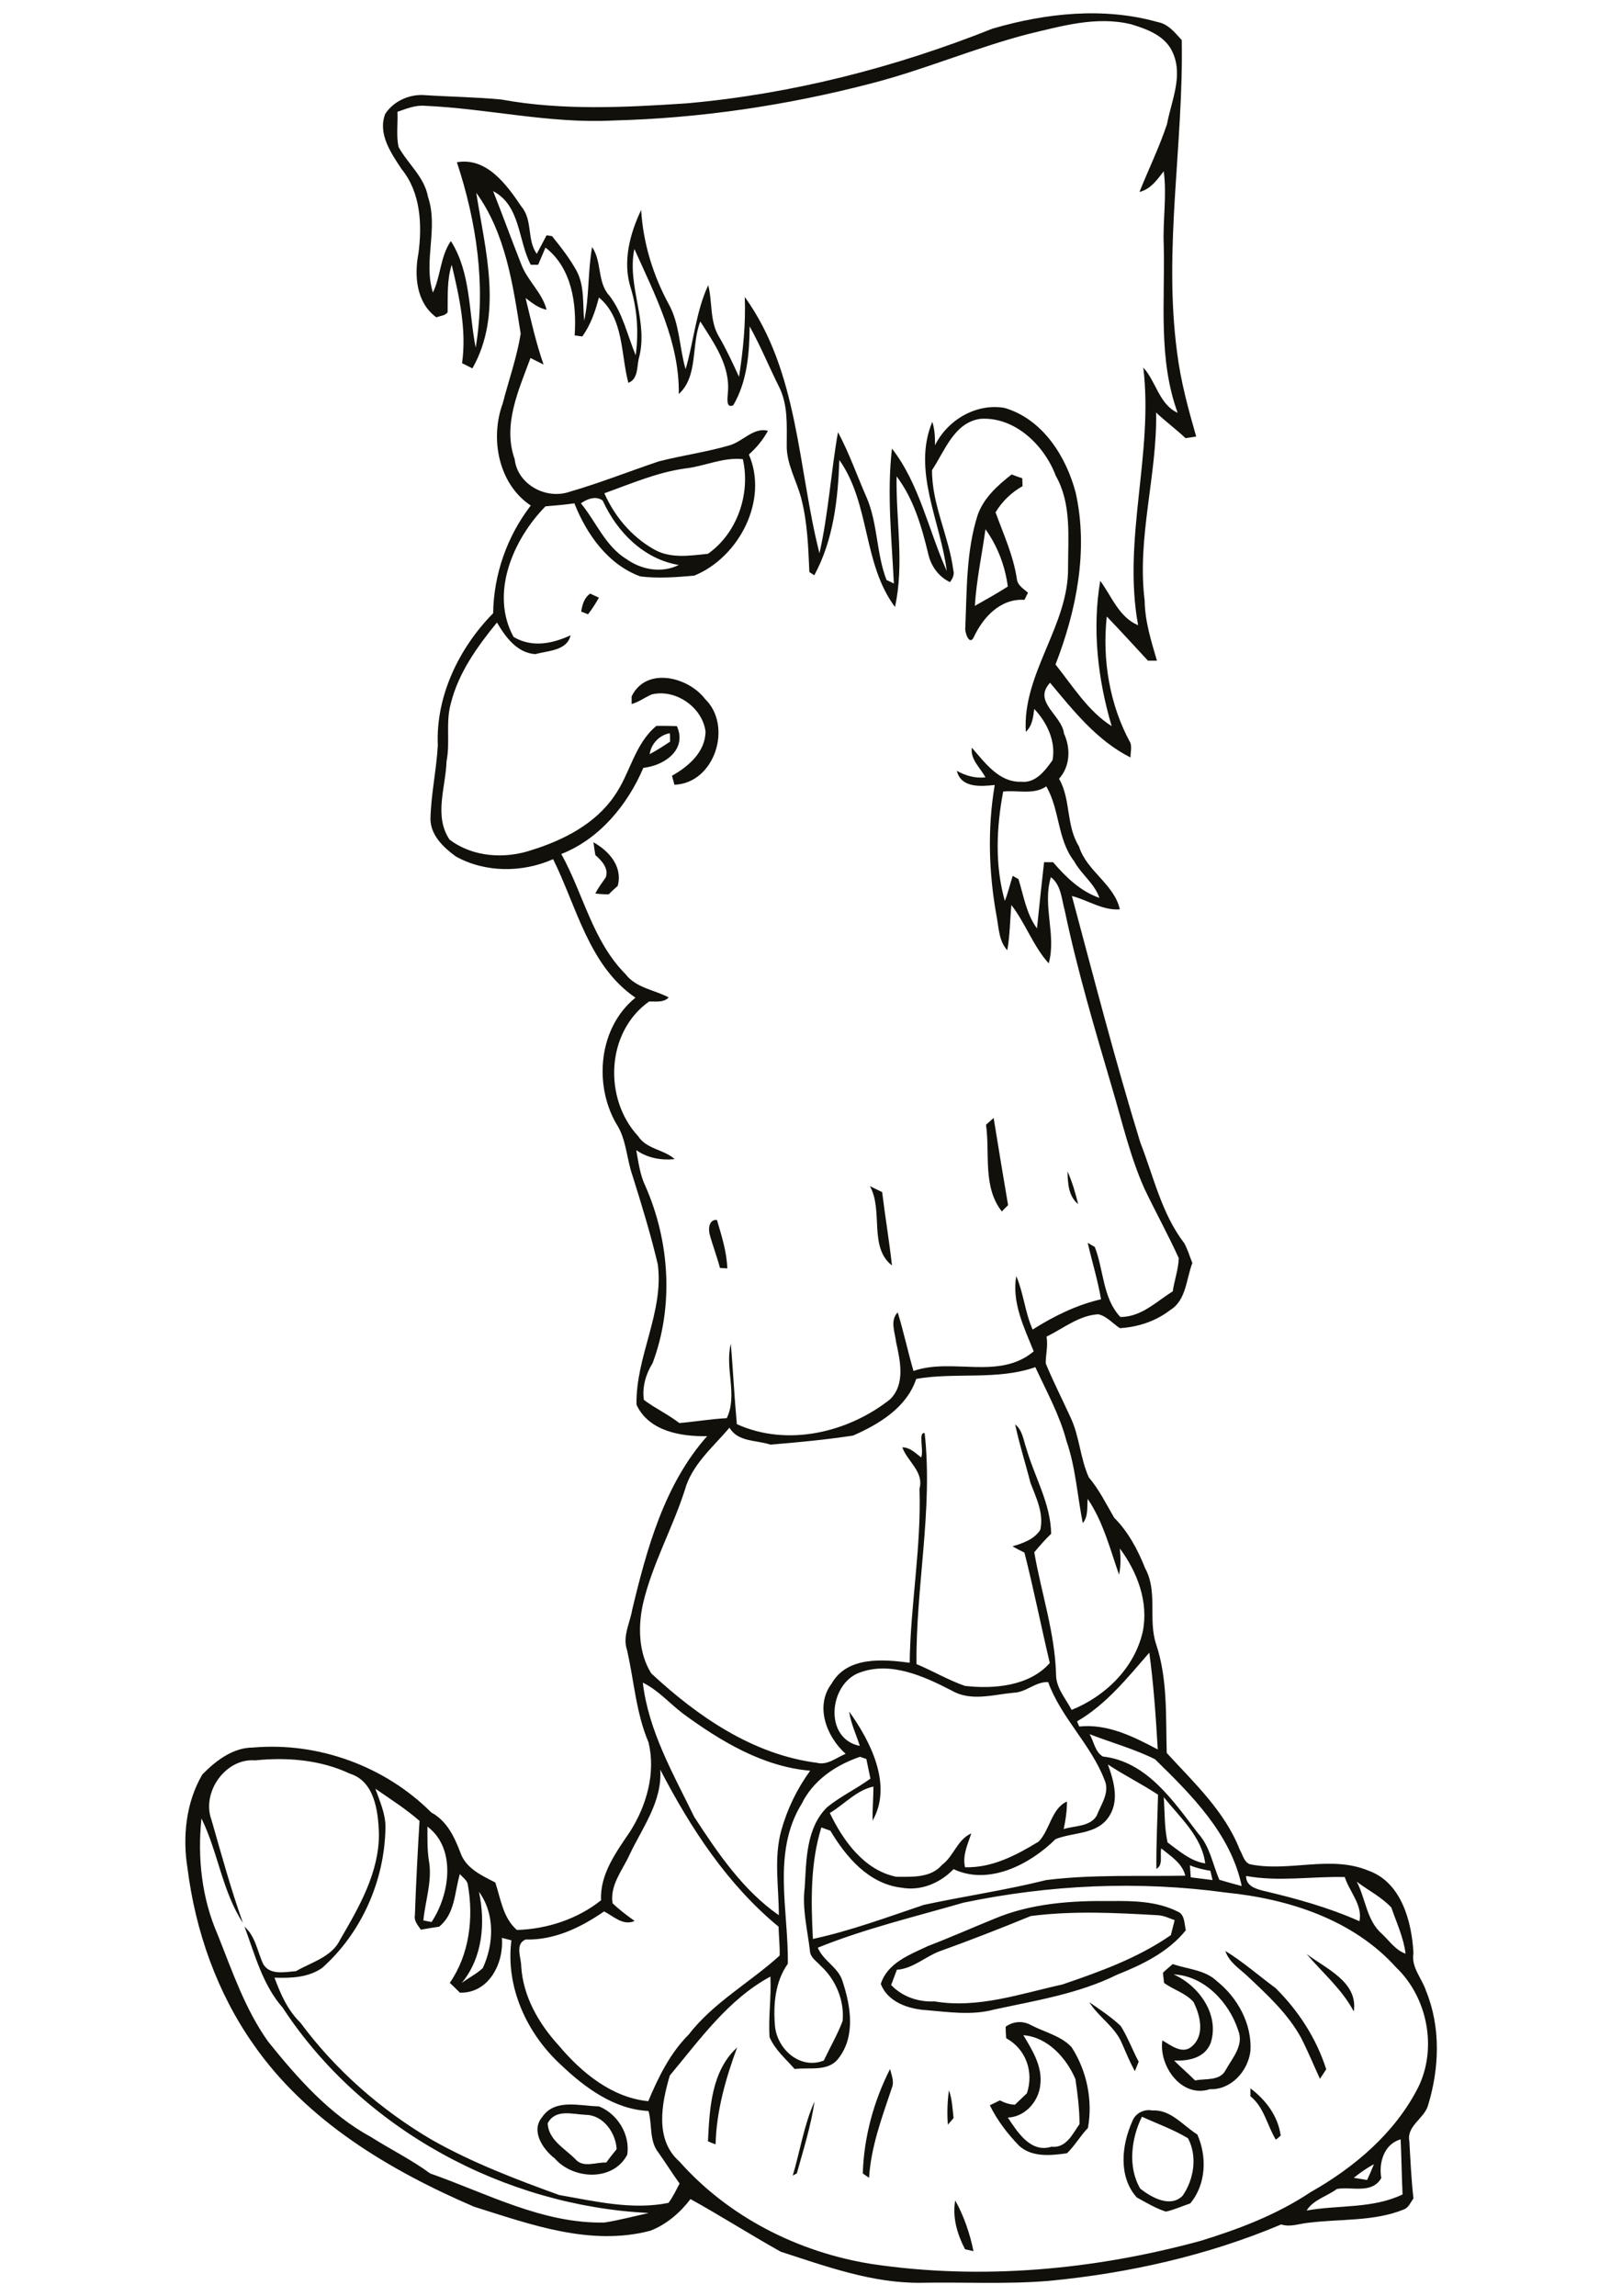 <?xml version="1.0" encoding="utf-8"?>
<!-- Generator: Adobe Illustrator 21.0.2, SVG Export Plug-In . SVG Version: 6.00 Build 0)  -->
<svg version="1.2" baseProfile="tiny" id="Layer_1" xmlns="http://www.w3.org/2000/svg" xmlns:xlink="http://www.w3.org/1999/xlink"
	 x="0px" y="0px" viewBox="0 0 595 842" overflow="scroll" xml:space="preserve">
<path fill="#12100B" d="M350.4,807c3.2,5.7,5.4,12.2,6.7,18.6c-0.8-0.2-2.3-0.5-3.1-0.7C351.2,819.5,349.3,813.3,350.4,807
	 M418.3,802.7c4.1,3.2,11,7.1,15.5,2.6c4.2-6,5.5-14.5,2-21.1c-5.3-3.2-11.2-5.3-16.9-7.9C415,784.1,413.6,794.8,418.3,802.7
	 M415.4,777.9c1.1-2.9,4.3-4.5,7.3-3.9c6.8-0.4,11.2,5.5,16.5,8.8c3.6,8,3.3,18.3-2.6,25.3c-3,1-5.8,2.3-8.9,3
	c-3.8-1.2-7.2-3.3-10.7-5.2C410.2,798.3,411.4,786.7,415.4,777.9 M200.9,778.7c0.3,6.2,6.3,9.2,10.2,13.2c2.9,3.3,7.5,1,11.3,1.2
	c1.2-1.7,2.5-3.3,3.8-4.9c-0.3-6-4.9-12.5-11.3-12.6C209.9,775.4,203.8,773.3,200.9,778.7 M198.9,776.4c4.7-6.9,13.9-4,20.8-3.9
	c6.8,2.7,11.5,10.3,10.4,17.7c-5.1,9.9-19.8,9.2-26.6,1.4C199.1,788.2,194.6,781.5,198.9,776.4 M290.8,797.9c2.7-9,4.1-18.6,8-27.2
	c-1.3,8.9-4.1,17.7-6.5,26.4C292,797.2,291.2,797.7,290.8,797.9 M348.1,766.6c1.2,3.3,1.3,6.8,1.7,10.2c-0.7,0.8-1.4,1.6-2.1,2.4
	C347.4,775,347.5,770.8,348.1,766.6 M458.7,765.9c5.6,4.2,10.1,10.1,11.1,17.3c-0.4,0.4-1.3,1.2-1.8,1.5c-3.2-5.3-4.3-11.9-9.3-15.9
	C458.7,768.1,458.7,766.6,458.7,765.9 M316.5,797.1c0.4-13.3,4-26.5,10-38.3c0.5,2.2,1.6,4.5,0.7,6.8c-3.6,10.8-7.7,21.6-8.4,33.1
	C318.2,798.3,317.1,797.5,316.5,797.1 M259.7,785.3c0.6-11.9,1.2-25.7,10.7-34.4c-4.2,11.4-7.6,23.3-7.9,35.5
	C261.5,786.1,260.6,785.7,259.7,785.3 M375.4,746.4c3.3,5.5,7.1,11.5,6.2,18.3c-0.6,6-5.6,11.7-11.9,11.9c3.6,5.4,8.4,13.1,16,10.7
	c5.4,0.6,7.7-4.6,10.3-8.3c0-5.5-0.7-11-1.5-16.5C391.2,754.8,384.4,747.1,375.4,746.4 M368.9,743.3c2.7-2,6.3-2.3,9.3-0.6
	c5,2.6,11,3.9,14.9,8.1c5.6,8.7,7.8,19.4,6,29.6c-2.8,2.9-4.8,6.5-7.7,9.3c-5.8,0.8-12.7,1.6-17.5-2.7c-4.3-4.4-8.1-9.4-10.8-14.9
	c1.2-0.6,2.5-1.2,3.7-1.8c1.7,0.9,3.5,1.5,5.5,1.6c1.5-1.4,2.9-2.8,4.4-4.2c2.6-7.8-0.3-16.2-7.6-20.2
	C369,746.2,368.9,744.8,368.9,743.3 M399.6,734.3c3.9,2.7,8,5.4,11.5,8.7c2.6,4.1,4.3,8.8,6.6,13.1c-0.5,1.2-0.9,2.3-1.4,3.5
	c-1.8-3.3-3.2-6.7-4.7-10.1C409.1,743.3,403,739.8,399.6,734.3 M430.5,724.1c9.3,4.1,17,14.8,13.6,25.2c-2.2,5.5-8.1,6.6-13.4,6.4
	c2.5,2.5,5.2,4.8,7.7,7.3c3.8-0.8,9.1,0.3,11.2-3.8c2.5-4.5,6.8-9.1,4.6-14.6C450.9,734.4,441.8,724.6,430.5,724.1 M430.2,720.3
	c5.4,1.9,11.8,2.1,16.1,6.2c7.7,6.1,13,15.8,12.4,25.7c-0.9,7.4-7.1,14.3-14.9,14c-10.4,3.4-18.8-8.6-17.4-17.9
	c3.1,1.8,7.3,5.2,10.7,2.3c5-4.1,3.2-11.5,0.7-16.4c-2.9-3.3-7.3-4.4-10.8-7c-0.1-1.3-0.3-2.5-0.4-3.7
	C427.7,722.4,429,721.4,430.2,720.3 M479.3,716.6c7.1,5.4,19,10.3,17.3,21.1C492.3,729.5,485.2,723.6,479.3,716.6 M449.5,715.5
	c6.5,4,12.3,9.1,18.4,13.6c8.4,8.3,15,18.5,18.6,29.8c-0.8,1.2-1.5,2.3-2.3,3.5c-2.3-5-4.4-10.1-6.9-15
	c-4.8-8.8-12.2-15.6-19.4-22.4C454.9,722.1,450.9,719.8,449.5,715.5 M378.1,702.7c-11.2,4.6-22.5,9-33.9,13.1
	c-5.1,2.1-9.5,6.2-15.2,6.6c-0.7,1.9-1.4,3.8-2.1,5.6c4.1,4.3,10,6.3,15.9,6c15.9,2.7,31.5-2.8,46.9-6.2
	c13.8-4.7,27.7-9.7,39.8-18.1c0.5-1.8,0.9-3.7,1.4-5.5c-2-0.7-4-1.7-6.1-1.8C409.2,701.5,393.6,700.7,378.1,702.7 M364.5,703.8
	c13.6-5.8,28.6-6.8,43.2-6.6c8.2-0.1,16.7,0.1,24.2,3.8c2.8,1.1,2.5,4.5,3.1,6.9c-6.4,8-15.9,12.6-25.2,16.3
	c-14.1,7-29.9,9.5-45.2,12.8c-8.1,2.2-16.6,0.9-24.9,0.2c-6.5-0.4-14.1-3-16.6-9.6c2.5-7.8,10.6-10.7,17.3-13.9
	C348.5,710.6,356.4,707.1,364.5,703.8 M260.3,452.6c-0.5-2.1-0.2-5.4,2.7-5.2c1.7,5.8,3.6,11.7,3.8,17.8c-0.7-0.1-2-0.1-2.7-0.2
	C263,460.8,261.4,456.7,260.3,452.6 M319.1,435c1.5,0.7,3,1.5,4.5,2.2c1.1,9,2.6,17.9,3.6,26.9C318.6,457.4,324.1,443.9,319.1,435
	 M391.6,429.6c1.7,3.8,2.9,7.9,3.9,12C391.9,438.7,391.7,433.9,391.6,429.6 M361.7,412.5c0.9-0.8,1.9-1.7,2.8-2.5
	c1.7,10.7,3.5,21.3,5.3,32c-0.6,0.6-1.8,1.7-2.3,2.3C360.4,435.2,363.2,423.1,361.7,412.5 M217.7,308.9c5.7,3.2,10.8,8.9,8.9,16
	c-1.1,1-2.3,2-3.3,3.1c-1.6,0-3.3-0.1-4.9-0.3c1-2.1,2.5-4,3.8-5.9c1.2-3.3-1.5-6.2-3.8-8.2C218.1,312,217.9,310.4,217.7,308.9
	 M231.7,255.4c5.3-11,20.7-7.2,26.9,0.9c10.3,9.9,3.6,31-11.2,31.5c-0.3-1.1-0.6-2.2-0.9-3.3c6.1-3.4,12.3-8.8,12.3-16.3
	c-1.2-8.9-11.1-15.7-19.8-13.5c-2.5,1.1-4.7,2.8-7.3,3.5C231.7,257.5,231.7,256.1,231.7,255.4 M213.2,224.3c0.4-2.5,1.1-5.1,3.3-6.6
	c0.8,0.4,2.4,1.1,3.2,1.5c-1.2,2.1-2.5,4.2-4,6.1C215,225,213.8,224.5,213.2,224.3 M361.5,194.1c-1.3,9.4-3.3,18.6-3.9,28.1
	c4.1-2.3,8.2-4.6,12.1-7.1C368.7,207.6,366,200.4,361.5,194.1 M371.1,174c1.3,0.5,2.6,1,3.9,1.4c0,0.7,0.1,2.2,0.1,2.9
	c-4.1,2.3-7.5,5.6-9.9,9.6c2.9,8,6.5,15.8,7.8,24.3c0.2,2.5,2.5,3.7,4.1,5.2c-0.4,0.8-0.9,1.7-1.3,2.6c-8.8-0.6-15.2,6.4-18.6,13.7
	c-1.6,3.3-3.4-1.9-3.1-3.6c0.6-13.8,0.3-27.8,4.5-41.1C360.8,182.6,366,178,371.1,174 M496.6,798.7c1.6,0.3,3.3,0.5,4.9,0.8
	c0.9-1.9,1.7-3.8,2.5-5.8C501.4,795.1,499,796.8,496.6,798.7 M506.7,798.8c-3.5,6-10.8,3-16.3,4c-3.6,2.7-8.6,3.9-11.1,7.9
	c11.7-2.1,24.2-0.6,35.2-5.9c-0.3-6.7-0.4-13.5-0.7-20.2C507.7,786.3,505.7,793.2,506.7,798.8 M175.7,693.8
	c2.4,11.3,1.4,24.1-6.3,33.4c2.5-1.8,5.4-3.3,7.7-5.4C181.2,712.9,181.6,701.9,175.7,693.8 M497.7,690.1c3.3,6.3,3.6,14.2,9.2,19.1
	c2.8,2.6,5,6,8.7,7.3c-0.7-5.9-3.3-11.3-5.2-16.9C506.8,695.7,501.9,693.3,497.7,690.1 M353.4,697.8c-17.9,5.2-36.1,9.5-53.4,16.5
	c2,4.9,7.6,7.2,9.1,12.4c3,9.1,4.8,20.2-1.6,28.3c-3.8,4.9-10.6,3.1-16,3.8c-3.2-3.7-7.2-7-9.2-11.7c-0.5-7.4,0.7-14.8,0.3-22.2
	c-15.4,8.3-25.9,23.1-36.9,36.3c-3,10.2-5.6,23.5,3.5,31.5c18.1,20.4,43.6,33.3,70.5,37.6c40.2,6,81.6,2.2,120.8-8.5
	c14-4.3,27.9-9.6,40.2-17.8c16.1-9.1,31-21.7,39.5-38.4c7.1-14.3,3.5-33-8-44c-15.8-17.6-39.5-25.2-62.4-27.5
	C417.7,689.7,385,691.2,353.4,697.8 M457.1,688c-0.1,3.7,3.7,4.8,6.6,5.5c11.9,2.8,23.8,6.1,35,11.1c1.2-6-3.7-10.8-5.4-16.2
	C481.2,688.1,469.2,690.2,457.1,688 M436.5,684.1c0.1,1.4,0.2,2.9,0.3,4.4c2.7,0.3,5.4,0.7,8,1c-0.3-1.1-0.5-2.3-0.8-3.4
	C441.5,685.7,438.9,685.1,436.5,684.1 M156.8,669.9c0,4.1-0.1,8.3,0.5,12.3c1.4,7.4-1.3,14.8-2,22.1c1,0.2,2,0.4,3,0.6
	C165,694.9,167.5,677.9,156.8,669.9 M426.9,659.1c0.4,5.5,0.2,11.2,1.4,16.6c4.2,3.1,8.5,6.9,13.8,7.7
	C440.9,673.6,432.8,666.5,426.9,659.1 M137.7,656c1.6,4.6,3.8,9.3,3.7,14.3c-0.3,19.3-8.7,38.5-23.2,51.4
	c-5.1,3.6-11.5,3.8-17.5,3.6c2.2,6,4.8,11.9,9.5,16.5c12.9,17.4,29.4,31.9,48.1,42.9c14.8,8.4,30.8,14.5,46.8,20.3
	c13.2,2.3,26.8,5.6,40.1,2.9c1.7-2.2,2.8-4.7,4.1-7.1c-2.7-3.7-5.1-7.6-7.8-11.4c-3.4-4.3-2.2-10.2-3.6-15.2
	c-12.6-0.6-23.4-8.6-32.2-17c-12.5-11.5-20.3-28.5-18.1-45.6c-1.2-0.3-2.3-0.6-3.5-0.9c0.8,9.3-4.8,20.4-15.4,20.1
	c-1.2-1.2-2.4-2.4-3.7-3.6c7.2-10.4,8.8-23.8,6.6-36.1c-0.3-1.6-1.9-2.6-2.9-3.8c-2,6.7-1.7,14.5-7.6,19.3c-2.2,0.3-4.5,0.7-6.7,1.1
	c-1.1-1.6-2.6-3.2-2.2-5.3c0.4-11.5,1-23.1,1.7-34.6C149,663.5,143.2,659.8,137.7,656 M242.2,649c0.8,11.7-6.6,21.3-11.3,31.3
	c-2.6,5.7-7.2,11-6.2,17.7c2.5,2.4,5.3,4.5,8.1,6.5c-4.2,1.9-7.7-1.7-11.2-3.5c-8.5,5.9-18.3,10.6-28.8,10.3c-4,1.7-1.6,6.6-1.6,9.9
	c0.7,11,6.4,20.9,13.7,28.9c8.3,9.9,19.5,19.2,32.9,20.5c3.7-8.8,8-17.6,14.8-24.4c9.1-11.8,22.5-19.1,33.4-29
	c0.1-3.5-0.3-7-0.4-10.6C266.8,691.1,253.3,670.4,242.2,649 M406.4,647.1c2.3,6.3,4.4,13.8,0,19.7c-4.5,6.1-12.8,5.1-19.2,7.7
	c-9.4,9.3-24.5,17.1-37.4,11c-4.9,5.1-12,8.1-19.1,6.8c-12-1.4-20.3-11.2-26.1-20.9c-1.1-0.4-2.2-0.8-3.3-1.2
	c-4.1,13.2-3.8,27.2-3.1,40.9c13.9-3,27.3-8,40.7-12.5c14.9-3.2,30.1-5.4,44.9-9.1c16.9-2.1,34-1.3,51-1.6c-1.1-4.6-5.4-7.2-8.8-10
	c-0.6,2.4,0.8,6.1-1.8,7.5c-0.1-9.1,0.4-18.1,0.6-27.2C418.8,654.2,412.4,651.1,406.4,647.1 M77.6,667.5
	c3.6,12.6,7.1,25.3,11.5,37.7c-7.6-11.6-9.1-25.9-15.2-38.3c-1.5,14.4,0.1,29.2,5.9,42.5c5.4,13.5,10.1,27.5,18.6,39.4
	c10.8,13.4,22.5,26.7,37.8,35c7.1,4.5,14.8,8.3,21.6,13.3c20.8,7.3,41.3,18.5,64,18c5.5-0.9,10.8-2.3,16.2-3.5
	C185,809,132.9,781,103.7,736.3c-7.4-8.4-10.2-19.5-14-29.7c4.1,3.6,4.7,9.2,6.9,13.8c2.5,4.1,8,2.8,12,2.5
	c5.7-3.3,13.2-5.2,16.2-11.6c7-12,14.4-24.8,14.2-39.1c-0.3-8-1.6-18.9-10.6-21.7c-10.8-5.1-23-6.1-34.8-4.9
	C82.7,644.7,73.8,657.4,77.6,667.5 M294.1,661.5c-11,17.8-4.8,39.2-5.1,58.7c-4.7,6.6-5.4,15.1-4.7,23c0.9,8.4,9.2,15.9,17.9,12.5
	c2.3-4.9,5-9.5,6.9-14.5c0.7-7.5-2.5-15.2-8.1-20.3c-1.5-1.7-3.8-3-3.9-5.5c-0.9-7.7-2.9-15.4-1.9-23.2c0.6-10.1,0.5-21.8,8.2-29.4
	c4.9-4,10.7-6.7,15.9-10.5c-0.5-2.4-1-4.8-1.5-7.2c-0.6-0.2-1.7-0.6-2.3-0.8C306.6,647.3,298.3,652.9,294.1,661.5 M399.7,636
	c1.6,2.7,2,6.6,4.9,8.2c16.1,1.8,25.9,16.4,34.9,28.2c4.4,4.8,5.3,11.3,7.8,17c2.7,0.8,5.5,1.6,8.2,2.3c-4-19.1-18.4-33.4-31.8-46.5
	C416.1,641.4,407.7,639.1,399.7,636 M235.8,617.1c2.1,17.8,11.2,33.5,18.9,49.3c8.6,13.2,17.9,26.9,31,36c0-10.4-1.9-21,0.9-31.1
	c2.2-7.9,5.8-15.3,10.6-21.9c-17.4-1.5-32.8-10.8-46.6-20.9C245.6,624.7,241.4,619.8,235.8,617.1 M315.1,613.5
	c-11.1,4.3-12.9,24.2,0.3,26.8c-1.3-4.2-3.3-8.2-3.9-12.6c7.9,11,16,27,8.6,40c-0.1-4.2,0.3-8.3,0.3-12.5c-6.3,1.4-10.6,6.5-16,9.7
	c4.9,10.2,12.6,21,24.4,23.4c5.8,0,12.6,0.5,16.8-4.4c4.3-3.2,5.6-9.3,10.7-11.5c-1.3,4-3.3,8-2.3,12.4c9.9,0.3,18.8-4.4,27-9.4
	c4.2-4.3,4.7-12.2,10.4-14.7c0,3.4-0.5,6.8-1.2,10.1c4.1-1.3,9.6-0.8,12.1-4.9c1.6-4.2,5-8.6,2.8-13.3c-5-12.9-15.9-22.7-20.6-35.7
	c-4.7-0.2-8.1,3.8-12.7,3.9c-7.5,0.7-15.7,3.3-22.7-0.8C338.8,614.7,326.6,609.1,315.1,613.5 M395.1,631.3c0.2,0.5,0.6,1.4,0.8,1.9
	c10.4-1.1,19.9,3.7,28.8,8.4c-0.7-11.9-1.5-23.7-3.1-35.5C413.6,615.3,405.8,625.1,395.1,631.3 M336.1,505.7
	c-3.5,10.5-13.6,16.6-23.2,20.8c-10,1.5-20.2,2.5-30.3,3.3c-5.1-1.7-11.9-0.9-15-6.2c-6.1,7.2-13.8,13.5-16.4,22.9
	c-4.5,14-11.9,27.1-15.3,41.5c-1.9,8.5-1.7,18.2,3,25.7c17,15.8,37.3,29.8,60.8,32.8c3.8,1,7.1-1.9,10.5-3.3
	c-7-6.3-11.4-17.5-5.1-25.8c5.7-10,18.8-8.9,28.6-7.6c0.3-21.4,4.3-42.4,3.6-63.8c1.7-6.3-4.4-9.9-6.3-15.2c2.8,0,4.8,2.1,6.9,3.7
	c1.1-2.4-1.2-9.5,1.3-8.9c3.1,28.1-3.3,56.4-3,84.7c6,2.5,11.7,5.9,17.8,8c10.6,1.2,23.6,0.1,31.1-8.4c-3.2-13.5-5.9-27.1-9.3-40.5
	c-1.5-0.7-3-1.5-4.4-2.3c3.8-1.1,7.9-2.5,10.2-6c1.4-6-1.5-11.8-3.6-17.3c-1.8-7.1-4.1-14.2-5.6-21.4c2.7,2.1,3,5.7,4.1,8.8
	c3,10.5,8.9,20.1,9.1,31.3c-2.2,2.1-4.2,4.4-6.2,6.8c2.6,15,7.6,29.6,8,44.9c0,4.9,3.6,8.8,5.7,12.9c12.4-5,23.1-15.4,26.1-28.7
	c2.2-10.9-2-21.9-8.4-30.5c0.3,3.2,0.4,6.5-0.3,9.6c-3.3-9.4-5.8-19.4-11.5-27.8c-0.3,3,0.3,6.4-1.8,8.9c-2-10-2.6-20.4-6-30.2
	c-2.5-9.5-7.3-18.1-11.4-27C365.8,506.3,350.4,503.2,336.1,505.7 M368,290.3c-2.5,13.2-3.1,27,0.6,40.1c1.2-3,1.9-6.1,2.9-9.2
	c0.5,0.3,1.6,0.9,2.1,1.2c1.9,6.1,2.9,12.8,6.8,18.1c0.8-8.1,1.7-16.2,2.6-24.3c1.1,0,2.2,0,3.3,0c4.7,5.5,10.1,10.7,17,13.1
	c-1.8-5.3-6.7-8.7-9.3-13.5c-6.2-8-5.2-18.9-10.2-27.4C379.2,291.6,373.3,289.7,368,290.3 M238.3,276.6c2.6-1.4,5.1-3,7.5-4.6
	c0-0.8,0-2.3-0.1-3.1C241.9,269.6,238.9,272.7,238.3,276.6 M213.1,184.6c5.6,6.8,9,15.8,16.8,20.5c5.5,3.9,12.9,5.2,19.1,2.1
	c-12.8-2.1-22.7-12.1-27.9-23.6C218.7,181.7,215.3,183,213.1,184.6 M251.4,171.8c-10.3,1.4-19.9,5.6-29.7,9.1
	c3.7,8.4,9.9,15.8,17.9,20.4c6.1,3.7,13.4,2.5,20.1,1.8c10.7-7.5,15.7-22,12.8-34.7C265.3,167.6,258.5,171,251.4,171.8 M180.9,70.1
	c3.5,8.9,6.8,17.9,10.3,26.8c2.3,6.1,7.7,10.4,9.3,16.7c-3-0.6-5.3-2.5-7.7-4.3c2,8.2,3.8,16.4,6.6,24.4c-1.6-0.8-3.2-1.6-4.8-2.4
	c-4.3,11.7-10.3,24.5-5.8,37.1c1,9.2,11.4,14.9,20,12c11.1-3.2,21.9-7.5,32.9-11.2c8.6-2.2,17.5-3.4,26-5.9c4.8-1.4,8.8-6.7,14-5.3
	c-1.8,3.3-4.2,6.2-7,8.7c7.3,16.7-3.6,37.7-20,44.4c-6.5,0.6-13.3,1.1-19.8,0.3c-11.8-4.3-19.7-15.4-24.2-26.8
	c-3.5,0.5-7.1,0.8-10.6,1.1c-11.8,12-20.5,31.9-11.7,47.9c6.8,4,14.1,2.5,20.9-0.6c-1.3,5.7-8.3,5.6-12.9,6.9
	c-6.7-0.4-11-6.3-14.1-11.6c-7.2,8.8-14.1,18.4-16.9,29.6c-2,7-0.2,14.3-1.6,21.3c-0.3,9.5-4.7,20.1,1.1,28.7
	c8.5,6.5,20.4,7.2,30.3,3.8c11.5-3.6,23.1-9.5,30.1-19.7c5.9-8.3,7.4-19.1,15.5-25.8c2.5,0,5,0,7.5,0.1c3.9,8.7-4.7,14.5-12.3,15.3
	c-5.8,13.6-16.1,26.1-30.1,31.6c8.1,14.6,11.5,32,23.6,44.1c3.8,5,10.5,5.7,15.8,8.5c-1.9,2-4.7,1.4-7.2,1.5
	c-15.8,11.2-16.8,35.6-4,49.4c3.1,4.8,9.4,4.8,13.4,8.4c-5,0.5-10-0.4-14.1-3.3c0.8,4.5,1.4,9.2,3.4,13.3c8.9,20.3,10.4,44,2.6,64.8
	c-2.5,4-3.9,8.9-3.2,13.5c4.1,3.1,8.9,5.3,13,8.5c5.8-0.5,11.6-1.5,17.4-1.8c4.1-8.5-0.8-18.3,1.5-27.3c0.8,9.8,1.3,19.7,2.2,29.5
	c18.5,8.4,40.8,3.1,56.2-9.1c5.7-5.6,3.7-14.2,2.2-21.1c-0.4-3.5-2.3-7.8,0.6-10.8c2.2,7.1,3.7,14.3,5.8,21.5
	c14.3-5,31.4,3.5,44.1-7.2c-3.5-8.7-8.1-17.9-6.4-27.6c2.7,6.3,3.2,13.3,6,19.6c7.8-4.9,16-9,25.1-11.1c-1.2-7-3.3-13.8-4.9-20.7
	c0.7,0.4,2,1.2,2.6,1.5c3.3,8.4,2.9,18.9,9.4,25.7c7.7,0,13.1-5.6,19.2-9.4c0.6-4.1,2.1-8.1,2.2-12.2c-3.9-8.6-8.5-16.9-12.6-25.5
	c-5.3-11.9-8.2-24.7-11.9-37.1c-6.3-21.4-12.7-42.9-17.3-64.8c-1.2-4.3-1.3-9.4-5.1-12.3c-3.2,10.4,2.1,21.3-0.8,31.6
	c-5.7-6.3-8.5-14.7-13.7-21.4c-0.5,5.5-0.5,11.1-1.5,16.6c-3.1-3.4-3.1-8.2-3.9-12.4c-2.9-15.9-3.4-32.3-0.7-48.2
	c-5.1,0.5-12.3,1.2-13.9-5.2c3.2,1.8,6.8,2.8,10.5,2.4c-1.9-3.6-5.6-6.5-5-10.9c4.8,5.5,10,12.8,18.1,12.5c5.3,0.6,8.8-4.1,11.5-7.9
	c1.3-6.9-2-13.8-6.7-18.8c-0.4,3-0.7,6.2-3.1,8.4c-1.3-21.5,15.8-39,15.5-60.3c0-11.3,1.3-23.4-4.5-33.6
	c-4.2-11.2-15-21.7-27.6-20.9c-9.7,1.3-13.1,11.8-17.8,18.8c-0.1,12.6,6.2,24.3,7.8,36.7c0.5,1.7-0.3,3.1-1.2,4.4
	c-4.2-2-7-5.9-8-10.4c-2.4-9.9-5.3-20.1-11.6-28.4c-0.3,15.9,2.9,32.2-0.6,47.9c-11.9-16-9-37.7-20.4-53.9
	c-0.5,14.5-2.2,29.4-9.2,42.3c-0.4-0.3-1.3-0.9-1.8-1.2c-0.4-9.1-0.7-18.3-3-27.1c-1.7-6.5-5.5-12.7-5.3-19.6
	c0-7.1,0.5-14.6-2.8-21.2c-3.7-7.4-6.8-15-10.8-22.2c-0.1,9.9-0.9,20.2-6,28.9c-2.8,1.4-2.1-2.9-2-4.5c1-9.9-5.1-18.3-10.1-26.2
	c-3.4,8.5-0.7,20.1-7.9,26.6c0.3-19-8.7-36.3-16.3-53.2c-2.8,13.7,5.4,26.8,1.6,40.3c-0.7,3.1-0.2,7.4-3.8,8.8
	c-2.8-10.5-1.6-23.7-10.8-31.3c-1.3,5-3,10-6.1,14.3c-0.7-0.1-2.1-0.3-2.8-0.4c0.8-11.5-1-24.7-10.7-32.2c-0.9,2.1-1.8,4.2-2.7,6.3
	c-0.7,0-2,0-2.7,0C190,88.2,191,75.4,180.9,70.1 M377.1,12.5c-19.6,5.1-38.3,13.2-57.9,18.2c-30.8,8-62.6,12.7-94.4,13.5
	c-23.2,1.2-46-4.4-69-5.4c-3.5-0.3-6.8,1.1-10,2.2c0.2,4.3-0.5,8.7,0.4,12.9c3.4,6.2,9.5,11,10.8,18.3c3.9,11.5-1.8,23.6,1.8,35.1
	c2.9-6,2.7-13.3,6.6-18.9c7.4,11.7,6.5,26.1,9.1,39.1c3.8-22.9,0.3-46.2-6.9-68c11-1.9,18.3,8.3,23.7,16.3c4.2,5,1.9,12.1,5.6,17.3
	c1.2-2.3,2.4-4.5,3.6-6.8c0.5,0.1,1.5,0.2,2,0.3c3.3,4.1,6.6,8.3,9.1,12.9c2.9,5.6,2.1,12.1,2.7,18.1c1.9-8.8,1.3-18,2.9-27
	c3.7,5.4,1.8,13,6.4,17.9c4.9,6.4,6.5,14.4,9.6,21.8c1.1-8.2,0.6-16.7-1.8-24.6c-3.1-9.6-0.4-19.9,3.8-28.7
	c0.7,12.1,4.4,24.1,10.2,34.7c4,7.3,3.8,15.9,6.1,23.7c3-10.2,3.8-21.2,8.3-30.8c1.6,6.2,0.5,13.1,3.9,18.8
	c2.8,4.8,5.1,9.8,7.4,14.8c1.5-9.7,2.5-19.5,2.1-29.3c19.8,27.5,19.4,62.5,27.4,94c3.3-14.5,4.2-29.7,6.8-44.4
	c4.2,7.8,7.1,16.3,10.7,24.4c3.9,9.5,3.4,20.2,7.1,29.8c0.9,0.4,1.8,0.9,2.7,1.3c-0.8-16.5-2.6-33-0.7-49.5
	c10.1,13,13.4,30,20.1,44.9c-2.2-18-12.8-36.8-5.3-54.7c0.9,2.8,1,5.7,1,8.6c4.6-9.3,15.1-15.5,25.5-13.7
	c14,4.1,22.6,17.8,26.1,31.1c4.7,21.1,0.3,43.1-7.4,63c6.3,7.9,12,17.2,20.6,22.6c-5.1-17.2-7.2-35.5-4.2-53.3
	c4.2,5.7,6.9,13.4,13.9,16.3c-5.8-31.5,5.7-62.9,1.9-94.5c4.7,5.1,5.8,13.5,12.6,16.6c-7.2-19.7-4.6-40.9-5.1-61.4
	c-0.4-9.1,1.2-18.2,0-27.2c-2.4,3.1-4.8,6.6-8.9,7.6c3.3-8.3,7.3-16.4,10.1-24.9c1.6-8.5,5.9-17.5,2.2-26
	c-2.6-6.3-9.4-8.8-15.4-10.6C402.2,5.8,389.3,9.6,377.1,12.5 M364.1,10.5c19.5-5.7,40.8-8,60.6-2.4c3.9,0.7,6.3,3.9,8.8,6.6
	c0.7,38.2-6.8,76.5-1.7,114.6c1.3,10.5,4.1,20.7,7,30.8c-1.3,0.2-2.6,0.4-3.9,0.6c-3.5-3.3-7.3-6.1-10.8-9.4
	c0.4,23.1-7.1,45.8-4.2,69c0.1,7.6,2.4,14.8,4.5,22c-0.8,0-2.4,0-3.3,0c-5-5.4-10-10.9-15.1-16.2c-1.7,15.8,1,32.4,8.7,46.4
	c0.5,1.7,0,3.5,0,5.3c-12.3-6.2-20.9-17.1-29.5-27.4c-6.5,7,4.3,11.8,5.1,18.6c2.5,5.4,2.3,12-1.8,16.6c4.4,7.7,2.5,17.2,7.3,24.8
	c2.8,9.1,12.9,13.8,15,23.1c-6.2,0.5-11.8-3.4-17.6-4.9c8.1,30.2,15.9,60.5,25.1,90.4c4.9,12.5,7.8,26.1,16.1,36.9
	c1.3,2.3,2,4.9,3,7.3c-2.3,5.9-2.2,13.7-8.2,17.3c-5.3,4.1-11.8,6.2-18.4,6.6c-2.6-1.7-4.8-4.4-7.9-5.1c-7.1,0.4-12.8,5.2-19,8.2
	c0.6,3.3-0.3,6.5-0.3,9.8c2.7,6.6,6,13,9,19.6c3.4,7,3.6,15.1,6.8,22.2c3.8,4.5,6.4,9.8,9.3,14.8c5.2,5.2,8.7,11.8,11.4,18.6
	c4.7,8.6,1,18.8,4,27.8c4.3,12.9,3.5,26.6,3.9,39.9c10,10.9,21.3,21.4,26.8,35.5c1.1,1.8,1.5,4.5,3.7,5.3c14.4,3,29.6-3.5,43.6,2.4
	c12,4.3,15.8,18.7,16.4,30.2c-0.9,5.2,3.1,9.2,4.6,13.8c5.5,13.4,4.9,28.6,0.7,42.2c-1.5,4.8-7.9,7.4-6.8,13c0.4,7,0.7,14,1.5,21
	c-1.1,1.4-1.7,3.3-3.5,4c-11.1,4.5-23.4,3.4-35.1,4.9c-3.3,0.3-6.6,1.7-9.9,0.6c-27,11.4-56,17.9-85.2,20.7
	c-15.6,1.3-31.3,0.4-47,0.7c-17.8,0.2-34.7-6-51.4-11.4c-11.1-6.2-21.9-13.1-33.1-19.3c-3.8,5-8.8,9.3-14.7,11.6
	c-22,5.8-44-2.3-64.7-8.8C143,796,112.5,777.9,93,749.8c-13.4-19-21.3-41.6-24.2-64.5c-1.9-11.6-0.6-24.2,5.4-34.5
	c4.9-5,11.2-9.9,18.6-9.9c23.9-2.1,48.4,6.8,65.4,23.8c5.7,3.1,8.4,8.8,10.6,14.5c2,6,7.7,8.5,12.9,11.2c2,6.1,2.8,12.9,7.9,17.4
	c11-0.3,22.3-4,30.9-10.9c-0.5-9.6,5.6-17.7,10.7-25.3c6-9.5,9.4-21.4,6.7-32.6c-4.6-10.8-5.3-22.6-7.9-33.9
	c-1.7-5,1.1-9.9,1.9-14.7c5.4-22.5,11.8-46,27.5-63.7c-9.6,0.2-21.4-1.8-25.9-11.5c-0.4-17.6,10.1-33.8,7.8-51.5
	c-2.6-11-5.9-21.8-9.3-32.6c-2.2-6.3-2.2-13.4-6-19.1c-8.3-14.5-6.3-35.3,7.1-46.1c-17.1-11.7-21.5-33.3-30.2-50.8
	c-11.3,5-24.9,5-35.7-1c-4.5-3.3-9.2-7.7-9.3-13.7c0.2-9.1,2.2-18,2.7-27c-0.8-18.1,7.8-35.8,20.3-48.5c0.2-14.2,5.1-28.2,13.8-39.5
	c-11.9-7.9-15-24.6-10.3-37.4c2.2-8.5,5.2-16.9,6.6-25.6c-2.8-17.8-5.5-36.8-16.3-51.7c3.3,21.1,9.9,44.4-1.4,64.4
	c-1.3-0.6-2.5-1.3-3.8-1.9c1.7-12.2-1-24.3-3.8-36.1c-1.8,5.6-1.4,11.5-1.5,17.4c-0.8,1.3-2.8,1.3-4.1,1.9
	c-7.4-5.3-8.2-15.3-6.6-23.5c1.4-10.5,0.8-22.4-6.2-30.9c-3.8-5.8-8.8-12.9-6-20.2c3-4.7,9-7.4,14.6-6.9c9.3,0.6,18.7,0.7,28,1.6
	c22.4,4.1,45.4,2.9,68,1.4C290.3,34.5,328.2,24.8,364.1,10.5"/>
</svg>
